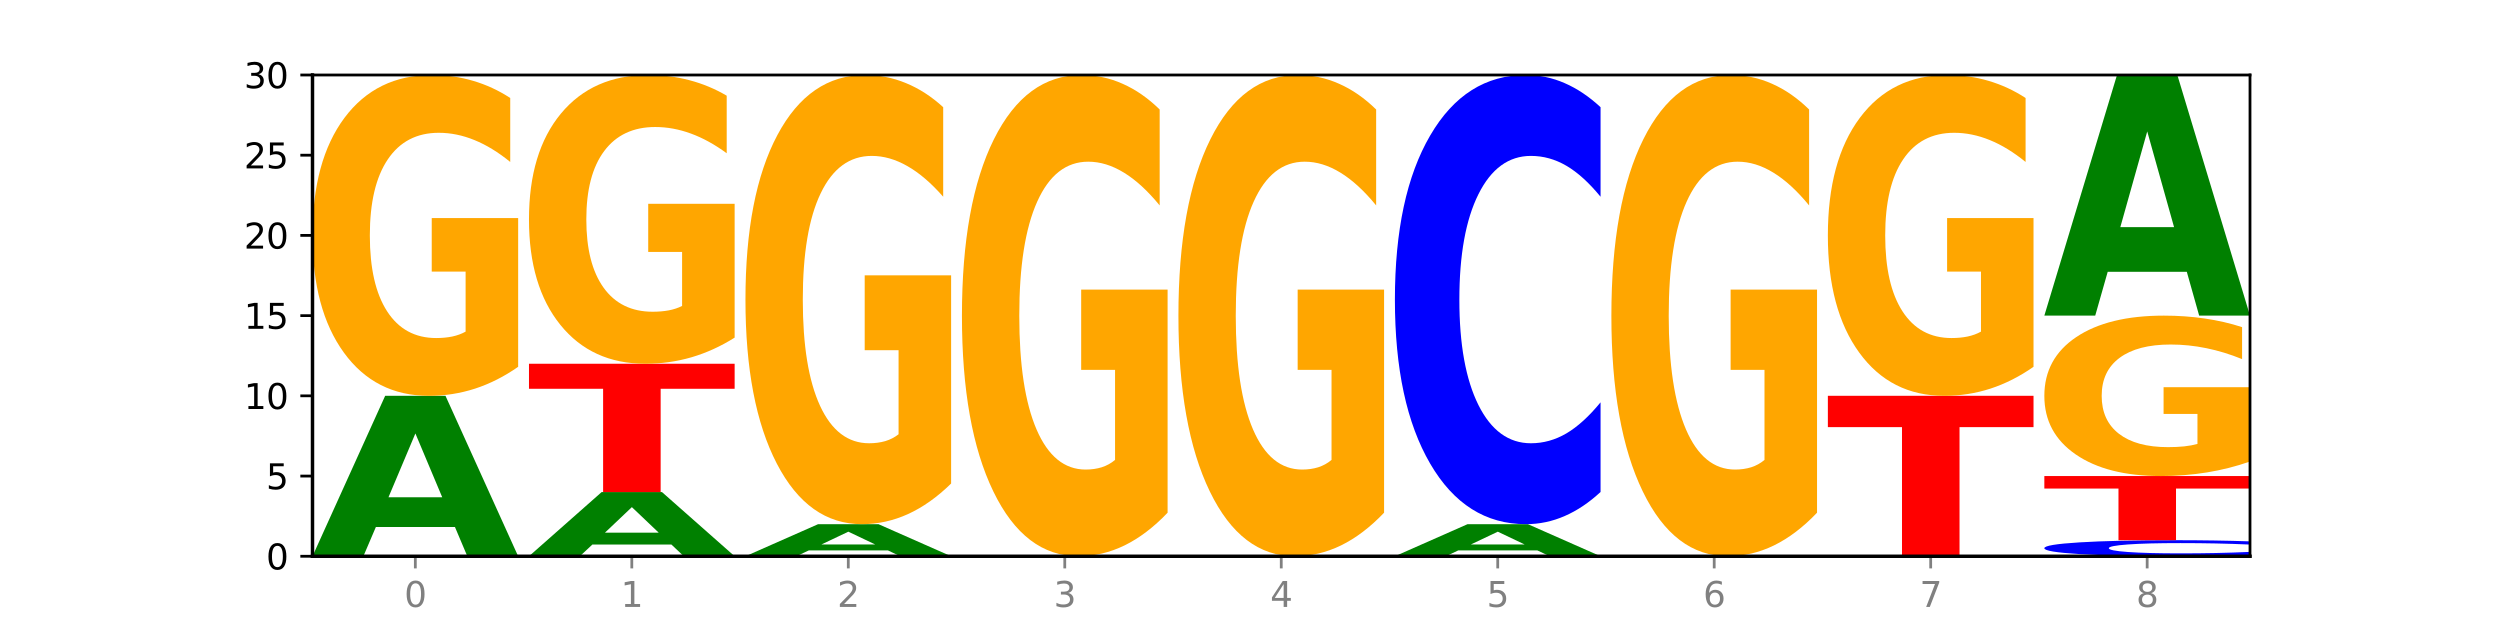 <?xml version="1.0" encoding="utf-8" standalone="no"?>
<!DOCTYPE svg PUBLIC "-//W3C//DTD SVG 1.1//EN"
  "http://www.w3.org/Graphics/SVG/1.1/DTD/svg11.dtd">
<svg xmlns:xlink="http://www.w3.org/1999/xlink" width="720pt" height="180pt" viewBox="0 0 720 180" xmlns="http://www.w3.org/2000/svg" version="1.1">
 <defs>
  <style type="text/css">*{stroke-linejoin: round; stroke-linecap: butt}</style>
 </defs>
 <g id="figure_1">
  <g id="patch_1">
   <path d="M 0 180 
L 720 180 
L 720 0 
L 0 0 
z
" style="fill: #ffffff"/>
  </g>
  <g id="axes_1">
   <g id="patch_2">
    <path d="M 90 160.2 
L 648 160.2 
L 648 21.6 
L 90 21.6 
z
" style="fill: #ffffff"/>
   </g>
   <g id="line2d_1">
    <path d="M 90 160.2 
L 648 160.2 
" clip-path="url(#p36abdc778e)" style="fill: none; stroke: #000000; stroke-width: 0.5; stroke-linecap: square"/>
   </g>
   <g id="patch_3">
    <path d="M 131.028 151.784 
L 108.249 151.784 
L 104.653 160.2 
L 90 160.2 
L 110.926 114 
L 128.303 114 
L 149.229 160.2 
L 134.588 160.2 
L 131.028 151.784 
z
M 111.882 143.209 
L 127.359 143.209 
L 119.633 124.832 
L 111.882 143.209 
z
" clip-path="url(#p36abdc778e)" style="fill: #008000"/>
   </g>
   <g id="patch_4">
    <path d="M 149.229 105.64 
Q 143.256 109.82 136.831 111.92 
Q 130.406 114 123.557 114 
Q 108.079 114 99.04 101.555 
Q 90 89.111 90 67.829 
Q 90 46.299 99.199 33.949 
Q 108.411 21.6 124.433 21.6 
Q 130.605 21.6 136.26 23.28 
Q 141.928 24.94 146.946 28.223 
L 146.946 46.642 
Q 141.769 42.424 136.645 40.343 
Q 131.521 38.244 126.371 38.244 
Q 116.84 38.244 111.677 45.917 
Q 106.513 53.571 106.513 67.829 
Q 106.513 81.953 111.491 89.664 
Q 116.469 97.356 125.628 97.356 
Q 128.123 97.356 130.26 96.917 
Q 132.397 96.459 134.097 95.505 
L 134.097 78.212 
L 124.34 78.212 
L 124.34 62.809 
L 149.229 62.809 
L 149.229 105.64 
z
" clip-path="url(#p36abdc778e)" style="fill: #ffa600"/>
   </g>
   <g id="patch_5">
    <path d="M 193.374 156.834 
L 170.596 156.834 
L 166.999 160.2 
L 152.346 160.2 
L 173.272 141.72 
L 190.65 141.72 
L 211.575 160.2 
L 196.935 160.2 
L 193.374 156.834 
z
M 174.229 153.404 
L 189.705 153.404 
L 181.979 146.053 
L 174.229 153.404 
z
" clip-path="url(#p36abdc778e)" style="fill: #008000"/>
   </g>
   <g id="patch_6">
    <path d="M 152.346 104.76 
L 211.575 104.76 
L 211.575 111.968 
L 190.267 111.968 
L 190.267 141.72 
L 173.696 141.72 
L 173.696 111.968 
L 152.346 111.968 
L 152.346 104.76 
z
" clip-path="url(#p36abdc778e)" style="fill: #ff0000"/>
   </g>
   <g id="patch_7">
    <path d="M 211.575 97.236 
Q 205.602 100.998 199.177 102.888 
Q 192.753 104.76 185.903 104.76 
Q 170.426 104.76 161.386 93.56 
Q 152.346 82.36 152.346 63.206 
Q 152.346 43.829 161.545 32.714 
Q 170.758 21.6 186.779 21.6 
Q 192.952 21.6 198.607 23.112 
Q 204.275 24.606 209.292 27.561 
L 209.292 44.138 
Q 204.115 40.341 198.992 38.469 
Q 193.868 36.579 188.717 36.579 
Q 179.187 36.579 174.023 43.485 
Q 168.859 50.374 168.859 63.206 
Q 168.859 75.918 173.837 82.858 
Q 178.815 89.781 187.974 89.781 
Q 190.47 89.781 192.607 89.385 
Q 194.744 88.973 196.443 88.114 
L 196.443 72.551 
L 186.686 72.551 
L 186.686 58.688 
L 211.575 58.688 
L 211.575 97.236 
z
" clip-path="url(#p36abdc778e)" style="fill: #ffa600"/>
   </g>
   <g id="patch_8">
    <path d="M 255.721 158.517 
L 232.942 158.517 
L 229.346 160.2 
L 214.693 160.2 
L 235.618 150.96 
L 252.996 150.96 
L 273.922 160.2 
L 259.281 160.2 
L 255.721 158.517 
z
M 236.575 156.802 
L 252.051 156.802 
L 244.325 153.126 
L 236.575 156.802 
z
" clip-path="url(#p36abdc778e)" style="fill: #008000"/>
   </g>
   <g id="patch_9">
    <path d="M 273.922 139.256 
Q 267.948 145.108 261.524 148.047 
Q 255.099 150.96 248.25 150.96 
Q 232.772 150.96 223.732 133.537 
Q 214.693 116.115 214.693 86.32 
Q 214.693 56.178 223.892 38.889 
Q 233.104 21.6 249.126 21.6 
Q 255.298 21.6 260.953 23.952 
Q 266.621 26.276 271.639 30.872 
L 271.639 56.659 
Q 266.462 50.753 261.338 47.841 
Q 256.214 44.901 251.064 44.901 
Q 241.533 44.901 236.369 55.644 
Q 231.206 66.359 231.206 86.32 
Q 231.206 106.094 236.184 116.89 
Q 241.161 127.659 250.32 127.659 
Q 252.816 127.659 254.953 127.044 
Q 257.09 126.403 258.789 125.067 
L 258.789 100.857 
L 249.033 100.857 
L 249.033 79.292 
L 273.922 79.292 
L 273.922 139.256 
z
" clip-path="url(#p36abdc778e)" style="fill: #ffa600"/>
   </g>
   <g id="patch_10">
    <path d="M 336.268 147.66 
Q 330.295 153.93 323.87 157.079 
Q 317.445 160.2 310.596 160.2 
Q 295.118 160.2 286.079 141.533 
Q 277.039 122.866 277.039 90.943 
Q 277.039 58.648 286.238 40.124 
Q 295.45 21.6 311.472 21.6 
Q 317.645 21.6 323.299 24.119 
Q 328.967 26.61 333.985 31.535 
L 333.985 59.163 
Q 328.808 52.836 323.684 49.715 
Q 318.561 46.566 313.41 46.566 
Q 303.879 46.566 298.716 58.075 
Q 293.552 69.556 293.552 90.943 
Q 293.552 112.129 298.53 123.696 
Q 303.508 135.234 312.667 135.234 
Q 315.162 135.234 317.299 134.576 
Q 319.437 133.889 321.136 132.457 
L 321.136 106.518 
L 311.379 106.518 
L 311.379 83.413 
L 336.268 83.413 
L 336.268 147.66 
z
" clip-path="url(#p36abdc778e)" style="fill: #ffa600"/>
   </g>
   <g id="patch_11">
    <path d="M 398.615 147.66 
Q 392.641 153.93 386.217 157.079 
Q 379.792 160.2 372.942 160.2 
Q 357.465 160.2 348.425 141.533 
Q 339.385 122.866 339.385 90.943 
Q 339.385 58.648 348.584 40.124 
Q 357.797 21.6 373.818 21.6 
Q 379.991 21.6 385.646 24.119 
Q 391.314 26.61 396.331 31.535 
L 396.331 59.163 
Q 391.154 52.836 386.031 49.715 
Q 380.907 46.566 375.757 46.566 
Q 366.226 46.566 361.062 58.075 
Q 355.898 69.556 355.898 90.943 
Q 355.898 112.129 360.876 123.696 
Q 365.854 135.234 375.013 135.234 
Q 377.509 135.234 379.646 134.576 
Q 381.783 133.889 383.482 132.457 
L 383.482 106.518 
L 373.726 106.518 
L 373.726 83.413 
L 398.615 83.413 
L 398.615 147.66 
z
" clip-path="url(#p36abdc778e)" style="fill: #ffa600"/>
   </g>
   <g id="patch_12">
    <path d="M 442.76 158.517 
L 419.981 158.517 
L 416.385 160.2 
L 401.732 160.2 
L 422.658 150.96 
L 440.035 150.96 
L 460.961 160.2 
L 446.32 160.2 
L 442.76 158.517 
z
M 423.614 156.802 
L 439.091 156.802 
L 431.365 153.126 
L 423.614 156.802 
z
" clip-path="url(#p36abdc778e)" style="fill: #008000"/>
   </g>
   <g id="patch_13">
    <path d="M 460.961 141.688 
Q 456.006 146.284 450.649 148.608 
Q 445.292 150.96 439.457 150.96 
Q 422.057 150.96 411.894 133.537 
Q 401.732 116.115 401.732 86.32 
Q 401.732 56.418 411.894 39.023 
Q 422.057 21.6 439.457 21.6 
Q 445.292 21.6 450.649 23.952 
Q 456.006 26.276 460.961 30.872 
L 460.961 56.659 
Q 455.962 50.566 451.112 47.734 
Q 446.262 44.901 440.904 44.901 
Q 431.294 44.901 425.788 55.937 
Q 420.296 66.947 420.296 86.32 
Q 420.296 105.613 425.788 116.649 
Q 431.294 127.659 440.904 127.659 
Q 446.262 127.659 451.112 124.826 
Q 455.962 121.967 460.961 115.874 
L 460.961 141.688 
z
" clip-path="url(#p36abdc778e)" style="fill: #0000ff"/>
   </g>
   <g id="patch_14">
    <path d="M 523.307 147.66 
Q 517.334 153.93 510.909 157.079 
Q 504.485 160.2 497.635 160.2 
Q 482.158 160.2 473.118 141.533 
Q 464.078 122.866 464.078 90.943 
Q 464.078 58.648 473.277 40.124 
Q 482.489 21.6 498.511 21.6 
Q 504.684 21.6 510.338 24.119 
Q 516.007 26.61 521.024 31.535 
L 521.024 59.163 
Q 515.847 52.836 510.723 49.715 
Q 505.6 46.566 500.449 46.566 
Q 490.918 46.566 485.755 58.075 
Q 480.591 69.556 480.591 90.943 
Q 480.591 112.129 485.569 123.696 
Q 490.547 135.234 499.706 135.234 
Q 502.201 135.234 504.339 134.576 
Q 506.476 133.889 508.175 132.457 
L 508.175 106.518 
L 498.418 106.518 
L 498.418 83.413 
L 523.307 83.413 
L 523.307 147.66 
z
" clip-path="url(#p36abdc778e)" style="fill: #ffa600"/>
   </g>
   <g id="patch_15">
    <path d="M 526.425 114 
L 585.654 114 
L 585.654 123.01 
L 564.345 123.01 
L 564.345 160.2 
L 547.775 160.2 
L 547.775 123.01 
L 526.425 123.01 
L 526.425 114 
z
" clip-path="url(#p36abdc778e)" style="fill: #ff0000"/>
   </g>
   <g id="patch_16">
    <path d="M 585.654 105.64 
Q 579.68 109.82 573.256 111.92 
Q 566.831 114 559.982 114 
Q 544.504 114 535.464 101.555 
Q 526.425 89.111 526.425 67.829 
Q 526.425 46.299 535.624 33.949 
Q 544.836 21.6 560.858 21.6 
Q 567.03 21.6 572.685 23.28 
Q 578.353 24.94 583.37 28.223 
L 583.37 46.642 
Q 578.194 42.424 573.07 40.343 
Q 567.946 38.244 562.796 38.244 
Q 553.265 38.244 548.101 45.917 
Q 542.938 53.571 542.938 67.829 
Q 542.938 81.953 547.915 89.664 
Q 552.893 97.356 562.052 97.356 
Q 564.548 97.356 566.685 96.917 
Q 568.822 96.459 570.521 95.505 
L 570.521 78.212 
L 560.765 78.212 
L 560.765 62.809 
L 585.654 62.809 
L 585.654 105.64 
z
" clip-path="url(#p36abdc778e)" style="fill: #ffa600"/>
   </g>
   <g id="patch_17">
    <path d="M 648 159.869 
Q 643.046 160.033 637.688 160.116 
Q 632.331 160.2 626.496 160.2 
Q 609.096 160.2 598.933 159.578 
Q 588.771 158.956 588.771 157.891 
Q 588.771 156.824 598.933 156.202 
Q 609.096 155.58 626.496 155.58 
Q 632.331 155.58 637.688 155.664 
Q 643.046 155.747 648 155.911 
L 648 156.832 
Q 643.001 156.615 638.151 156.513 
Q 633.301 156.412 627.944 156.412 
Q 618.333 156.412 612.827 156.806 
Q 607.335 157.2 607.335 157.891 
Q 607.335 158.58 612.827 158.975 
Q 618.333 159.368 627.944 159.368 
Q 633.301 159.368 638.151 159.267 
Q 643.001 159.165 648 158.947 
L 648 159.869 
z
" clip-path="url(#p36abdc778e)" style="fill: #0000ff"/>
   </g>
   <g id="patch_18">
    <path d="M 588.771 137.1 
L 648 137.1 
L 648 140.704 
L 626.691 140.704 
L 626.691 155.58 
L 610.121 155.58 
L 610.121 140.704 
L 588.771 140.704 
L 588.771 137.1 
z
" clip-path="url(#p36abdc778e)" style="fill: #ff0000"/>
   </g>
   <g id="patch_19">
    <path d="M 648 132.92 
Q 642.027 135.01 635.602 136.06 
Q 629.177 137.1 622.328 137.1 
Q 606.85 137.1 597.811 130.878 
Q 588.771 124.655 588.771 114.014 
Q 588.771 103.249 597.97 97.075 
Q 607.182 90.9 623.204 90.9 
Q 629.376 90.9 635.031 91.74 
Q 640.699 92.57 645.717 94.212 
L 645.717 103.421 
Q 640.54 101.312 635.416 100.272 
Q 630.292 99.222 625.142 99.222 
Q 615.611 99.222 610.448 103.058 
Q 605.284 106.885 605.284 114.014 
Q 605.284 121.076 610.262 124.932 
Q 615.24 128.778 624.399 128.778 
Q 626.894 128.778 629.031 128.559 
Q 631.168 128.33 632.868 127.852 
L 632.868 119.206 
L 623.111 119.206 
L 623.111 111.504 
L 648 111.504 
L 648 132.92 
z
" clip-path="url(#p36abdc778e)" style="fill: #ffa600"/>
   </g>
   <g id="patch_20">
    <path d="M 629.799 78.276 
L 607.02 78.276 
L 603.424 90.9 
L 588.771 90.9 
L 609.697 21.6 
L 627.074 21.6 
L 648 90.9 
L 633.359 90.9 
L 629.799 78.276 
z
M 610.653 65.414 
L 626.13 65.414 
L 618.404 37.848 
L 610.653 65.414 
z
" clip-path="url(#p36abdc778e)" style="fill: #008000"/>
   </g>
   <g id="matplotlib.axis_1">
    <g id="xtick_1">
     <g id="line2d_2">
      <defs>
       <path id="m445ccc79c7" d="M 0 0 
L 0 3.5 
" style="stroke: #808080; stroke-width: 0.8"/>
      </defs>
      <g>
       <use xlink:href="#m445ccc79c7" x="119.615" y="160.2" style="fill: #808080; stroke: #808080; stroke-width: 0.8"/>
      </g>
     </g>
     <g id="text_1">
      <!-- 0 -->
      <g style="fill: #808080" transform="translate(116.433 174.798) scale(0.1 -0.1)">
       <defs>
        <path id="DejaVuSans-30" d="M 2034 4250 
Q 1547 4250 1301 3770 
Q 1056 3291 1056 2328 
Q 1056 1369 1301 889 
Q 1547 409 2034 409 
Q 2525 409 2770 889 
Q 3016 1369 3016 2328 
Q 3016 3291 2770 3770 
Q 2525 4250 2034 4250 
z
M 2034 4750 
Q 2819 4750 3233 4129 
Q 3647 3509 3647 2328 
Q 3647 1150 3233 529 
Q 2819 -91 2034 -91 
Q 1250 -91 836 529 
Q 422 1150 422 2328 
Q 422 3509 836 4129 
Q 1250 4750 2034 4750 
z
" transform="scale(0.016)"/>
       </defs>
       <use xlink:href="#DejaVuSans-30"/>
      </g>
     </g>
    </g>
    <g id="xtick_2">
     <g id="line2d_3">
      <g>
       <use xlink:href="#m445ccc79c7" x="181.961" y="160.2" style="fill: #808080; stroke: #808080; stroke-width: 0.8"/>
      </g>
     </g>
     <g id="text_2">
      <!-- 1 -->
      <g style="fill: #808080" transform="translate(178.78 174.798) scale(0.1 -0.1)">
       <defs>
        <path id="DejaVuSans-31" d="M 794 531 
L 1825 531 
L 1825 4091 
L 703 3866 
L 703 4441 
L 1819 4666 
L 2450 4666 
L 2450 531 
L 3481 531 
L 3481 0 
L 794 0 
L 794 531 
z
" transform="scale(0.016)"/>
       </defs>
       <use xlink:href="#DejaVuSans-31"/>
      </g>
     </g>
    </g>
    <g id="xtick_3">
     <g id="line2d_4">
      <g>
       <use xlink:href="#m445ccc79c7" x="244.307" y="160.2" style="fill: #808080; stroke: #808080; stroke-width: 0.8"/>
      </g>
     </g>
     <g id="text_3">
      <!-- 2 -->
      <g style="fill: #808080" transform="translate(241.126 174.798) scale(0.1 -0.1)">
       <defs>
        <path id="DejaVuSans-32" d="M 1228 531 
L 3431 531 
L 3431 0 
L 469 0 
L 469 531 
Q 828 903 1448 1529 
Q 2069 2156 2228 2338 
Q 2531 2678 2651 2914 
Q 2772 3150 2772 3378 
Q 2772 3750 2511 3984 
Q 2250 4219 1831 4219 
Q 1534 4219 1204 4116 
Q 875 4013 500 3803 
L 500 4441 
Q 881 4594 1212 4672 
Q 1544 4750 1819 4750 
Q 2544 4750 2975 4387 
Q 3406 4025 3406 3419 
Q 3406 3131 3298 2873 
Q 3191 2616 2906 2266 
Q 2828 2175 2409 1742 
Q 1991 1309 1228 531 
z
" transform="scale(0.016)"/>
       </defs>
       <use xlink:href="#DejaVuSans-32"/>
      </g>
     </g>
    </g>
    <g id="xtick_4">
     <g id="line2d_5">
      <g>
       <use xlink:href="#m445ccc79c7" x="306.654" y="160.2" style="fill: #808080; stroke: #808080; stroke-width: 0.8"/>
      </g>
     </g>
     <g id="text_4">
      <!-- 3 -->
      <g style="fill: #808080" transform="translate(303.472 174.798) scale(0.1 -0.1)">
       <defs>
        <path id="DejaVuSans-33" d="M 2597 2516 
Q 3050 2419 3304 2112 
Q 3559 1806 3559 1356 
Q 3559 666 3084 287 
Q 2609 -91 1734 -91 
Q 1441 -91 1130 -33 
Q 819 25 488 141 
L 488 750 
Q 750 597 1062 519 
Q 1375 441 1716 441 
Q 2309 441 2620 675 
Q 2931 909 2931 1356 
Q 2931 1769 2642 2001 
Q 2353 2234 1838 2234 
L 1294 2234 
L 1294 2753 
L 1863 2753 
Q 2328 2753 2575 2939 
Q 2822 3125 2822 3475 
Q 2822 3834 2567 4026 
Q 2313 4219 1838 4219 
Q 1578 4219 1281 4162 
Q 984 4106 628 3988 
L 628 4550 
Q 988 4650 1302 4700 
Q 1616 4750 1894 4750 
Q 2613 4750 3031 4423 
Q 3450 4097 3450 3541 
Q 3450 3153 3228 2886 
Q 3006 2619 2597 2516 
z
" transform="scale(0.016)"/>
       </defs>
       <use xlink:href="#DejaVuSans-33"/>
      </g>
     </g>
    </g>
    <g id="xtick_5">
     <g id="line2d_6">
      <g>
       <use xlink:href="#m445ccc79c7" x="369" y="160.2" style="fill: #808080; stroke: #808080; stroke-width: 0.8"/>
      </g>
     </g>
     <g id="text_5">
      <!-- 4 -->
      <g style="fill: #808080" transform="translate(365.819 174.798) scale(0.1 -0.1)">
       <defs>
        <path id="DejaVuSans-34" d="M 2419 4116 
L 825 1625 
L 2419 1625 
L 2419 4116 
z
M 2253 4666 
L 3047 4666 
L 3047 1625 
L 3713 1625 
L 3713 1100 
L 3047 1100 
L 3047 0 
L 2419 0 
L 2419 1100 
L 313 1100 
L 313 1709 
L 2253 4666 
z
" transform="scale(0.016)"/>
       </defs>
       <use xlink:href="#DejaVuSans-34"/>
      </g>
     </g>
    </g>
    <g id="xtick_6">
     <g id="line2d_7">
      <g>
       <use xlink:href="#m445ccc79c7" x="431.346" y="160.2" style="fill: #808080; stroke: #808080; stroke-width: 0.8"/>
      </g>
     </g>
     <g id="text_6">
      <!-- 5 -->
      <g style="fill: #808080" transform="translate(428.165 174.798) scale(0.1 -0.1)">
       <defs>
        <path id="DejaVuSans-35" d="M 691 4666 
L 3169 4666 
L 3169 4134 
L 1269 4134 
L 1269 2991 
Q 1406 3038 1543 3061 
Q 1681 3084 1819 3084 
Q 2600 3084 3056 2656 
Q 3513 2228 3513 1497 
Q 3513 744 3044 326 
Q 2575 -91 1722 -91 
Q 1428 -91 1123 -41 
Q 819 9 494 109 
L 494 744 
Q 775 591 1075 516 
Q 1375 441 1709 441 
Q 2250 441 2565 725 
Q 2881 1009 2881 1497 
Q 2881 1984 2565 2268 
Q 2250 2553 1709 2553 
Q 1456 2553 1204 2497 
Q 953 2441 691 2322 
L 691 4666 
z
" transform="scale(0.016)"/>
       </defs>
       <use xlink:href="#DejaVuSans-35"/>
      </g>
     </g>
    </g>
    <g id="xtick_7">
     <g id="line2d_8">
      <g>
       <use xlink:href="#m445ccc79c7" x="493.693" y="160.2" style="fill: #808080; stroke: #808080; stroke-width: 0.8"/>
      </g>
     </g>
     <g id="text_7">
      <!-- 6 -->
      <g style="fill: #808080" transform="translate(490.511 174.798) scale(0.1 -0.1)">
       <defs>
        <path id="DejaVuSans-36" d="M 2113 2584 
Q 1688 2584 1439 2293 
Q 1191 2003 1191 1497 
Q 1191 994 1439 701 
Q 1688 409 2113 409 
Q 2538 409 2786 701 
Q 3034 994 3034 1497 
Q 3034 2003 2786 2293 
Q 2538 2584 2113 2584 
z
M 3366 4563 
L 3366 3988 
Q 3128 4100 2886 4159 
Q 2644 4219 2406 4219 
Q 1781 4219 1451 3797 
Q 1122 3375 1075 2522 
Q 1259 2794 1537 2939 
Q 1816 3084 2150 3084 
Q 2853 3084 3261 2657 
Q 3669 2231 3669 1497 
Q 3669 778 3244 343 
Q 2819 -91 2113 -91 
Q 1303 -91 875 529 
Q 447 1150 447 2328 
Q 447 3434 972 4092 
Q 1497 4750 2381 4750 
Q 2619 4750 2861 4703 
Q 3103 4656 3366 4563 
z
" transform="scale(0.016)"/>
       </defs>
       <use xlink:href="#DejaVuSans-36"/>
      </g>
     </g>
    </g>
    <g id="xtick_8">
     <g id="line2d_9">
      <g>
       <use xlink:href="#m445ccc79c7" x="556.039" y="160.2" style="fill: #808080; stroke: #808080; stroke-width: 0.8"/>
      </g>
     </g>
     <g id="text_8">
      <!-- 7 -->
      <g style="fill: #808080" transform="translate(552.858 174.798) scale(0.1 -0.1)">
       <defs>
        <path id="DejaVuSans-37" d="M 525 4666 
L 3525 4666 
L 3525 4397 
L 1831 0 
L 1172 0 
L 2766 4134 
L 525 4134 
L 525 4666 
z
" transform="scale(0.016)"/>
       </defs>
       <use xlink:href="#DejaVuSans-37"/>
      </g>
     </g>
    </g>
    <g id="xtick_9">
     <g id="line2d_10">
      <g>
       <use xlink:href="#m445ccc79c7" x="618.385" y="160.2" style="fill: #808080; stroke: #808080; stroke-width: 0.8"/>
      </g>
     </g>
     <g id="text_9">
      <!-- 8 -->
      <g style="fill: #808080" transform="translate(615.204 174.798) scale(0.1 -0.1)">
       <defs>
        <path id="DejaVuSans-38" d="M 2034 2216 
Q 1584 2216 1326 1975 
Q 1069 1734 1069 1313 
Q 1069 891 1326 650 
Q 1584 409 2034 409 
Q 2484 409 2743 651 
Q 3003 894 3003 1313 
Q 3003 1734 2745 1975 
Q 2488 2216 2034 2216 
z
M 1403 2484 
Q 997 2584 770 2862 
Q 544 3141 544 3541 
Q 544 4100 942 4425 
Q 1341 4750 2034 4750 
Q 2731 4750 3128 4425 
Q 3525 4100 3525 3541 
Q 3525 3141 3298 2862 
Q 3072 2584 2669 2484 
Q 3125 2378 3379 2068 
Q 3634 1759 3634 1313 
Q 3634 634 3220 271 
Q 2806 -91 2034 -91 
Q 1263 -91 848 271 
Q 434 634 434 1313 
Q 434 1759 690 2068 
Q 947 2378 1403 2484 
z
M 1172 3481 
Q 1172 3119 1398 2916 
Q 1625 2713 2034 2713 
Q 2441 2713 2670 2916 
Q 2900 3119 2900 3481 
Q 2900 3844 2670 4047 
Q 2441 4250 2034 4250 
Q 1625 4250 1398 4047 
Q 1172 3844 1172 3481 
z
" transform="scale(0.016)"/>
       </defs>
       <use xlink:href="#DejaVuSans-38"/>
      </g>
     </g>
    </g>
   </g>
   <g id="matplotlib.axis_2">
    <g id="ytick_1">
     <g id="line2d_11">
      <defs>
       <path id="m6c88b08bbd" d="M 0 0 
L -3.5 0 
" style="stroke: #000000; stroke-width: 0.8"/>
      </defs>
      <g>
       <use xlink:href="#m6c88b08bbd" x="90" y="160.2" style="stroke: #000000; stroke-width: 0.8"/>
      </g>
     </g>
     <g id="text_10">
      <!-- 0 -->
      <g transform="translate(76.638 163.999) scale(0.1 -0.1)">
       <use xlink:href="#DejaVuSans-30"/>
      </g>
     </g>
    </g>
    <g id="ytick_2">
     <g id="line2d_12">
      <g>
       <use xlink:href="#m6c88b08bbd" x="90" y="137.1" style="stroke: #000000; stroke-width: 0.8"/>
      </g>
     </g>
     <g id="text_11">
      <!-- 5 -->
      <g transform="translate(76.638 140.899) scale(0.1 -0.1)">
       <use xlink:href="#DejaVuSans-35"/>
      </g>
     </g>
    </g>
    <g id="ytick_3">
     <g id="line2d_13">
      <g>
       <use xlink:href="#m6c88b08bbd" x="90" y="114" style="stroke: #000000; stroke-width: 0.8"/>
      </g>
     </g>
     <g id="text_12">
      <!-- 10 -->
      <g transform="translate(70.275 117.799) scale(0.1 -0.1)">
       <use xlink:href="#DejaVuSans-31"/>
       <use xlink:href="#DejaVuSans-30" x="63.623"/>
      </g>
     </g>
    </g>
    <g id="ytick_4">
     <g id="line2d_14">
      <g>
       <use xlink:href="#m6c88b08bbd" x="90" y="90.9" style="stroke: #000000; stroke-width: 0.8"/>
      </g>
     </g>
     <g id="text_13">
      <!-- 15 -->
      <g transform="translate(70.275 94.699) scale(0.1 -0.1)">
       <use xlink:href="#DejaVuSans-31"/>
       <use xlink:href="#DejaVuSans-35" x="63.623"/>
      </g>
     </g>
    </g>
    <g id="ytick_5">
     <g id="line2d_15">
      <g>
       <use xlink:href="#m6c88b08bbd" x="90" y="67.8" style="stroke: #000000; stroke-width: 0.8"/>
      </g>
     </g>
     <g id="text_14">
      <!-- 20 -->
      <g transform="translate(70.275 71.599) scale(0.1 -0.1)">
       <use xlink:href="#DejaVuSans-32"/>
       <use xlink:href="#DejaVuSans-30" x="63.623"/>
      </g>
     </g>
    </g>
    <g id="ytick_6">
     <g id="line2d_16">
      <g>
       <use xlink:href="#m6c88b08bbd" x="90" y="44.7" style="stroke: #000000; stroke-width: 0.8"/>
      </g>
     </g>
     <g id="text_15">
      <!-- 25 -->
      <g transform="translate(70.275 48.499) scale(0.1 -0.1)">
       <use xlink:href="#DejaVuSans-32"/>
       <use xlink:href="#DejaVuSans-35" x="63.623"/>
      </g>
     </g>
    </g>
    <g id="ytick_7">
     <g id="line2d_17">
      <g>
       <use xlink:href="#m6c88b08bbd" x="90" y="21.6" style="stroke: #000000; stroke-width: 0.8"/>
      </g>
     </g>
     <g id="text_16">
      <!-- 30 -->
      <g transform="translate(70.275 25.399) scale(0.1 -0.1)">
       <use xlink:href="#DejaVuSans-33"/>
       <use xlink:href="#DejaVuSans-30" x="63.623"/>
      </g>
     </g>
    </g>
   </g>
   <g id="patch_21">
    <path d="M 90 160.2 
L 90 21.6 
" style="fill: none; stroke: #000000; stroke-linejoin: miter; stroke-linecap: square"/>
   </g>
   <g id="patch_22">
    <path d="M 648 160.2 
L 648 21.6 
" style="fill: none; stroke: #000000; stroke-width: 0.8; stroke-linejoin: miter; stroke-linecap: square"/>
   </g>
   <g id="patch_23">
    <path d="M 90 160.2 
L 648 160.2 
" style="fill: none; stroke: #000000; stroke-linejoin: miter; stroke-linecap: square"/>
   </g>
   <g id="patch_24">
    <path d="M 90 21.6 
L 648 21.6 
" style="fill: none; stroke: #000000; stroke-width: 0.8; stroke-linejoin: miter; stroke-linecap: square"/>
   </g>
  </g>
 </g>
 <defs>
  <clipPath id="p36abdc778e">
   <rect x="90" y="21.6" width="558" height="138.6"/>
  </clipPath>
 </defs>
</svg>
